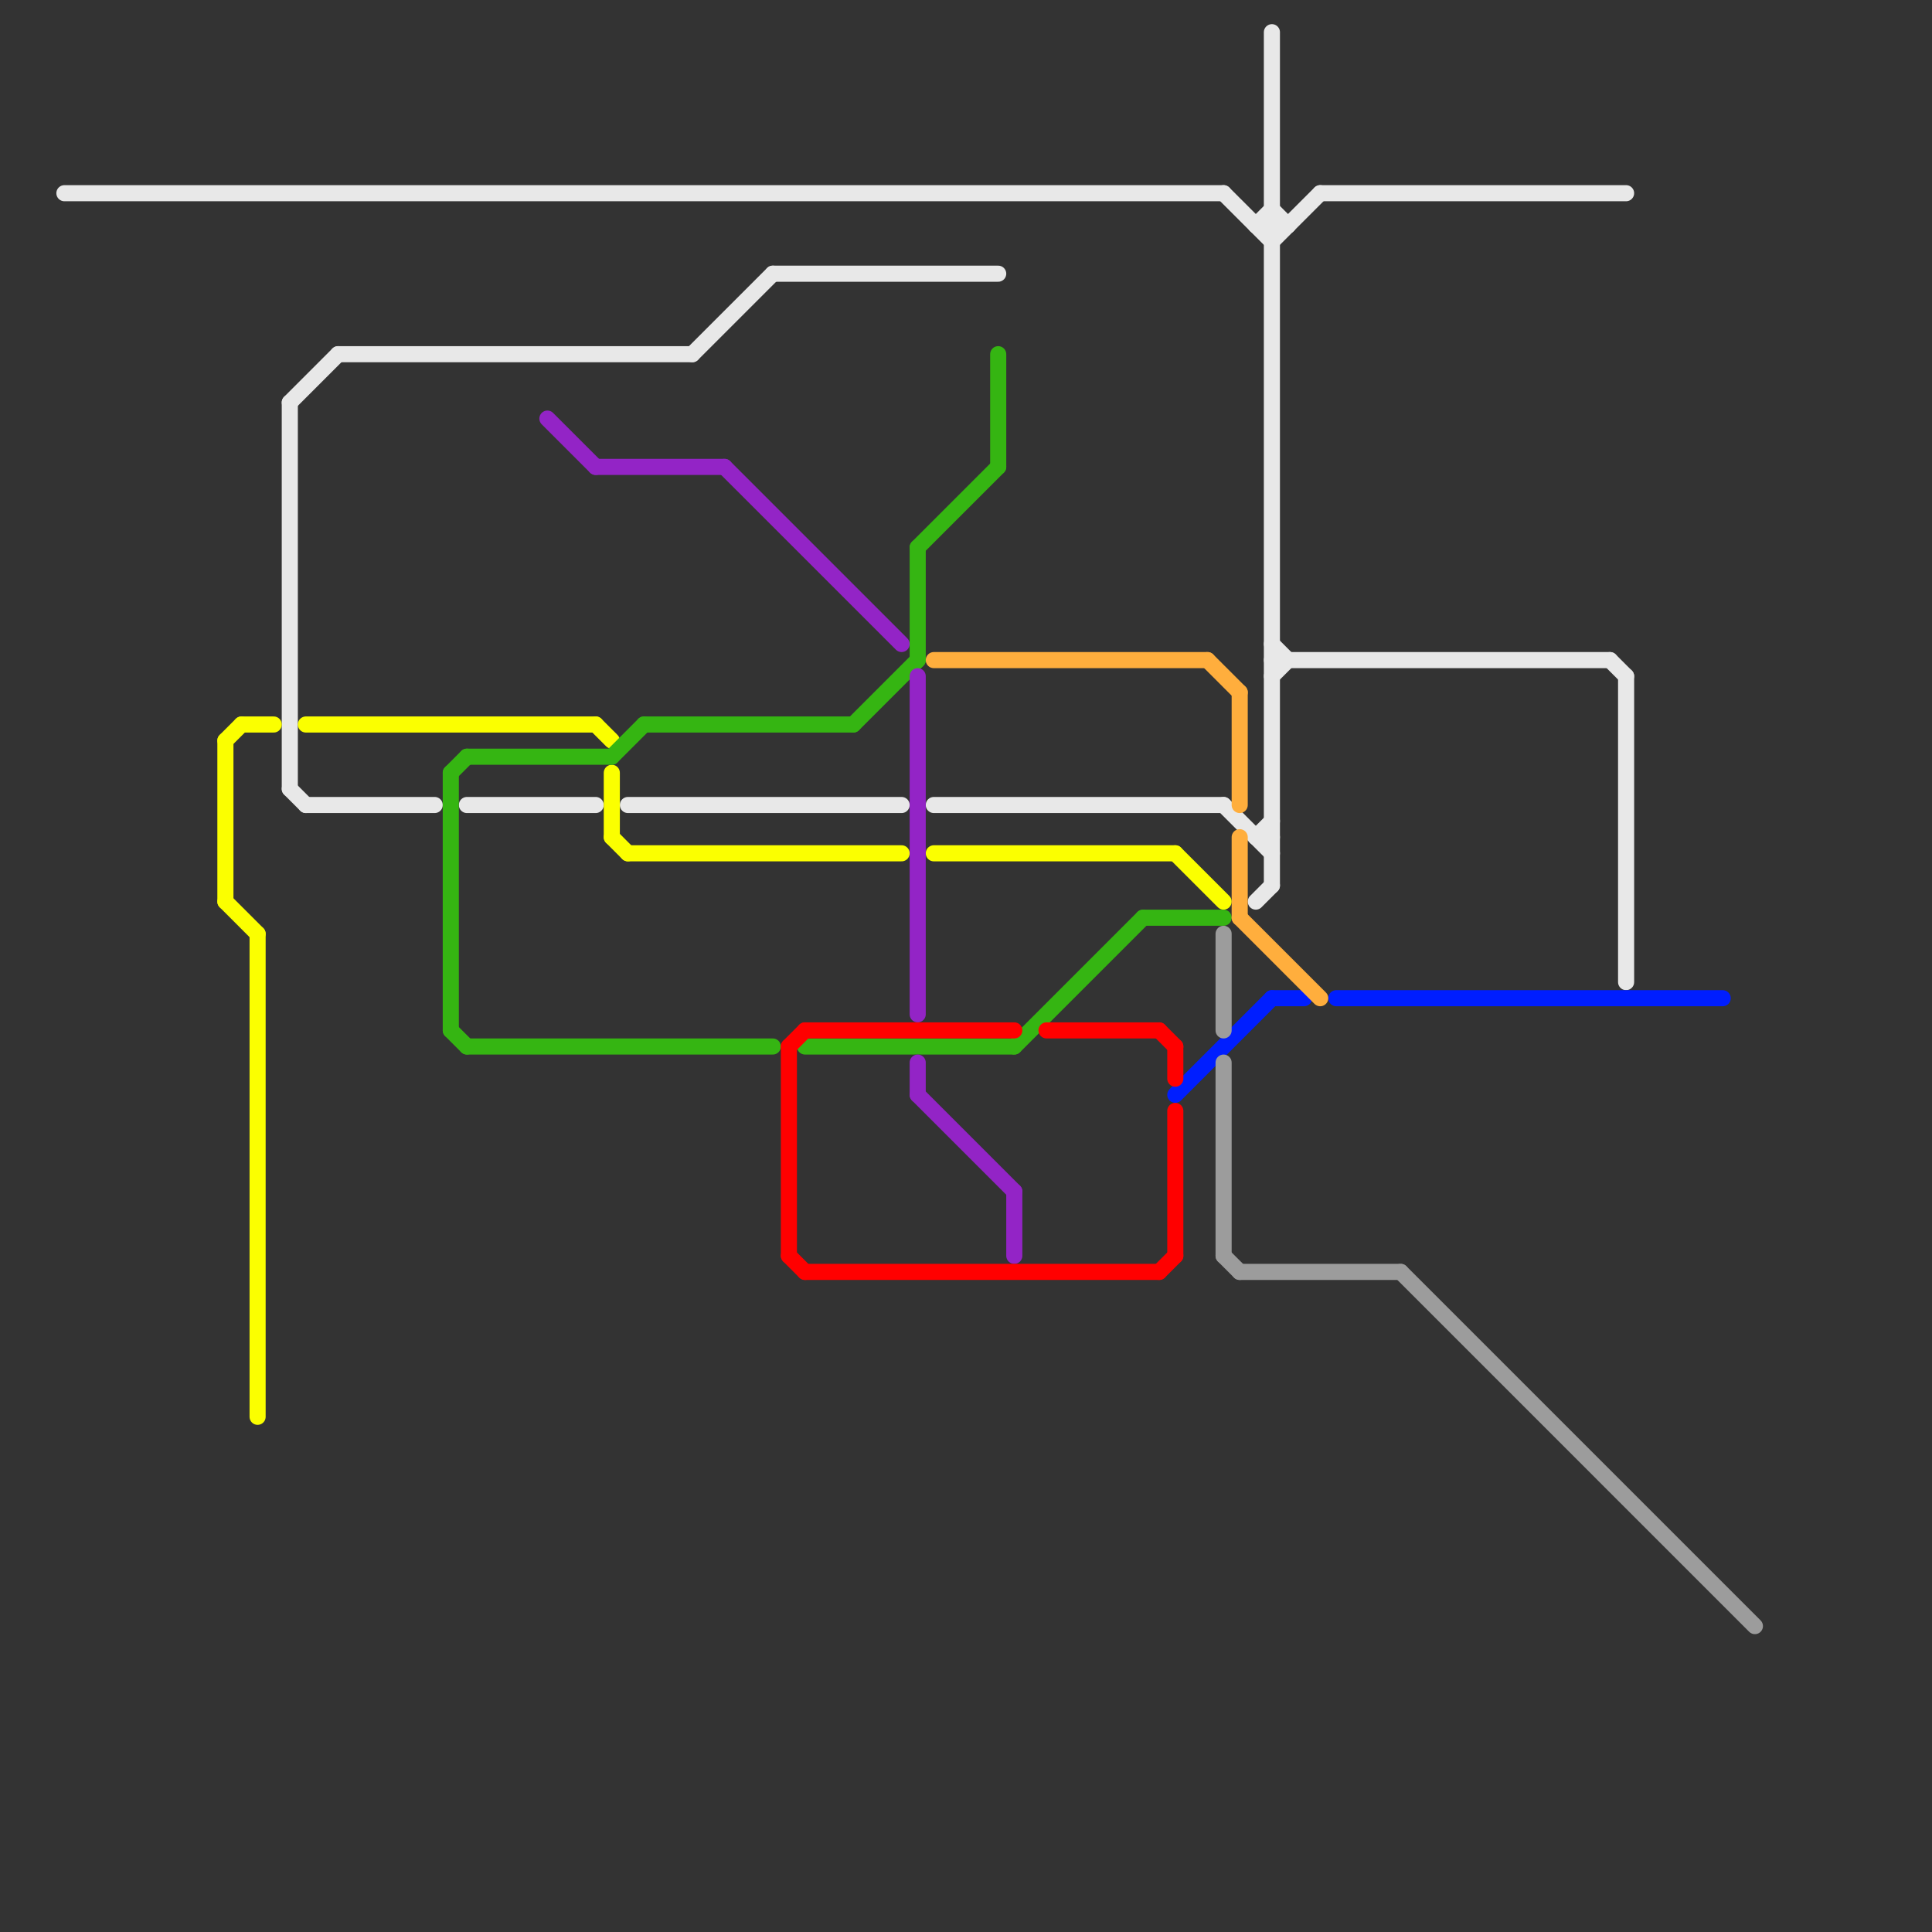 
<svg version="1.1" xmlns="http://www.w3.org/2000/svg" viewBox="0 0 120 120">
<rect x="0" y="0" width="120" height="120" fill="#333333" stroke="none"/>
<style>text { font: 1px Helvetica; font-weight: 600; white-space: pre; dominant-baseline: central; } line { stroke-width: 1; fill: none; stroke-linecap: round; stroke-linejoin: round; } .c0 { stroke: #e8e8e8 } .c1 { stroke: #001eff } .c2 { stroke: #9c9c9c } .c3 { stroke: #fbff00 } .c4 { stroke: #35b512 } .c5 { stroke: #9324c6 } .c6 { stroke: #ff0000 } .c7 { stroke: #ffae3d }</style><defs><g id="wm-xf"><circle r="1.2" fill="#000"/><circle r="0.9" fill="#fff"/><circle r="0.6" fill="#000"/><circle r="0.3" fill="#fff"/></g><g id="wm"><circle r="0.6" fill="#000"/><circle r="0.3" fill="#fff"/></g></defs><line class="c0" x1="101" y1="42" x2="101" y2="61"/><line class="c0" x1="78" y1="52" x2="79" y2="52"/><line class="c0" x1="78" y1="14" x2="80" y2="14"/><line class="c0" x1="18" y1="49" x2="19" y2="50"/><line class="c0" x1="4" y1="12" x2="76" y2="12"/><line class="c0" x1="21" y1="22" x2="43" y2="22"/><line class="c0" x1="18" y1="25" x2="18" y2="49"/><line class="c0" x1="76" y1="50" x2="79" y2="53"/><line class="c0" x1="78" y1="52" x2="79" y2="51"/><line class="c0" x1="79" y1="42" x2="80" y2="41"/><line class="c0" x1="39" y1="50" x2="56" y2="50"/><line class="c0" x1="79" y1="41" x2="100" y2="41"/><line class="c0" x1="76" y1="12" x2="79" y2="15"/><line class="c0" x1="79" y1="15" x2="82" y2="12"/><line class="c0" x1="100" y1="41" x2="101" y2="42"/><line class="c0" x1="29" y1="50" x2="37" y2="50"/><line class="c0" x1="43" y1="22" x2="48" y2="17"/><line class="c0" x1="79" y1="13" x2="80" y2="14"/><line class="c0" x1="78" y1="56" x2="79" y2="55"/><line class="c0" x1="79" y1="40" x2="80" y2="41"/><line class="c0" x1="48" y1="17" x2="62" y2="17"/><line class="c0" x1="82" y1="12" x2="101" y2="12"/><line class="c0" x1="18" y1="25" x2="21" y2="22"/><line class="c0" x1="19" y1="50" x2="27" y2="50"/><line class="c0" x1="79" y1="2" x2="79" y2="55"/><line class="c0" x1="78" y1="14" x2="79" y2="13"/><line class="c0" x1="58" y1="50" x2="76" y2="50"/><line class="c1" x1="83" y1="62" x2="107" y2="62"/><line class="c1" x1="79" y1="62" x2="81" y2="62"/><line class="c1" x1="73" y1="68" x2="79" y2="62"/><line class="c2" x1="76" y1="58" x2="76" y2="64"/><line class="c2" x1="76" y1="66" x2="76" y2="78"/><line class="c2" x1="76" y1="78" x2="77" y2="79"/><line class="c2" x1="87" y1="79" x2="109" y2="101"/><line class="c2" x1="77" y1="79" x2="87" y2="79"/><line class="c3" x1="73" y1="53" x2="76" y2="56"/><line class="c3" x1="58" y1="53" x2="73" y2="53"/><line class="c3" x1="38" y1="48" x2="38" y2="52"/><line class="c3" x1="38" y1="52" x2="39" y2="53"/><line class="c3" x1="16" y1="58" x2="16" y2="88"/><line class="c3" x1="14" y1="56" x2="16" y2="58"/><line class="c3" x1="39" y1="53" x2="56" y2="53"/><line class="c3" x1="37" y1="45" x2="38" y2="46"/><line class="c3" x1="14" y1="46" x2="14" y2="56"/><line class="c3" x1="15" y1="45" x2="17" y2="45"/><line class="c3" x1="14" y1="46" x2="15" y2="45"/><line class="c3" x1="19" y1="45" x2="37" y2="45"/><line class="c4" x1="29" y1="65" x2="48" y2="65"/><line class="c4" x1="40" y1="45" x2="53" y2="45"/><line class="c4" x1="71" y1="57" x2="76" y2="57"/><line class="c4" x1="28" y1="48" x2="29" y2="47"/><line class="c4" x1="38" y1="47" x2="40" y2="45"/><line class="c4" x1="53" y1="45" x2="57" y2="41"/><line class="c4" x1="57" y1="34" x2="62" y2="29"/><line class="c4" x1="28" y1="64" x2="29" y2="65"/><line class="c4" x1="63" y1="65" x2="71" y2="57"/><line class="c4" x1="29" y1="47" x2="38" y2="47"/><line class="c4" x1="62" y1="22" x2="62" y2="29"/><line class="c4" x1="57" y1="34" x2="57" y2="41"/><line class="c4" x1="50" y1="65" x2="63" y2="65"/><line class="c4" x1="28" y1="48" x2="28" y2="64"/><line class="c5" x1="57" y1="42" x2="57" y2="63"/><line class="c5" x1="57" y1="66" x2="57" y2="68"/><line class="c5" x1="37" y1="29" x2="45" y2="29"/><line class="c5" x1="34" y1="26" x2="37" y2="29"/><line class="c5" x1="45" y1="29" x2="56" y2="40"/><line class="c5" x1="63" y1="74" x2="63" y2="78"/><line class="c5" x1="57" y1="68" x2="63" y2="74"/><line class="c6" x1="50" y1="79" x2="72" y2="79"/><line class="c6" x1="49" y1="65" x2="49" y2="78"/><line class="c6" x1="65" y1="64" x2="72" y2="64"/><line class="c6" x1="50" y1="64" x2="63" y2="64"/><line class="c6" x1="49" y1="78" x2="50" y2="79"/><line class="c6" x1="72" y1="79" x2="73" y2="78"/><line class="c6" x1="49" y1="65" x2="50" y2="64"/><line class="c6" x1="72" y1="64" x2="73" y2="65"/><line class="c6" x1="73" y1="69" x2="73" y2="78"/><line class="c6" x1="73" y1="65" x2="73" y2="67"/><line class="c7" x1="77" y1="52" x2="77" y2="57"/><line class="c7" x1="77" y1="57" x2="82" y2="62"/><line class="c7" x1="77" y1="43" x2="77" y2="50"/><line class="c7" x1="75" y1="41" x2="77" y2="43"/><line class="c7" x1="58" y1="41" x2="75" y2="41"/>
</svg>
